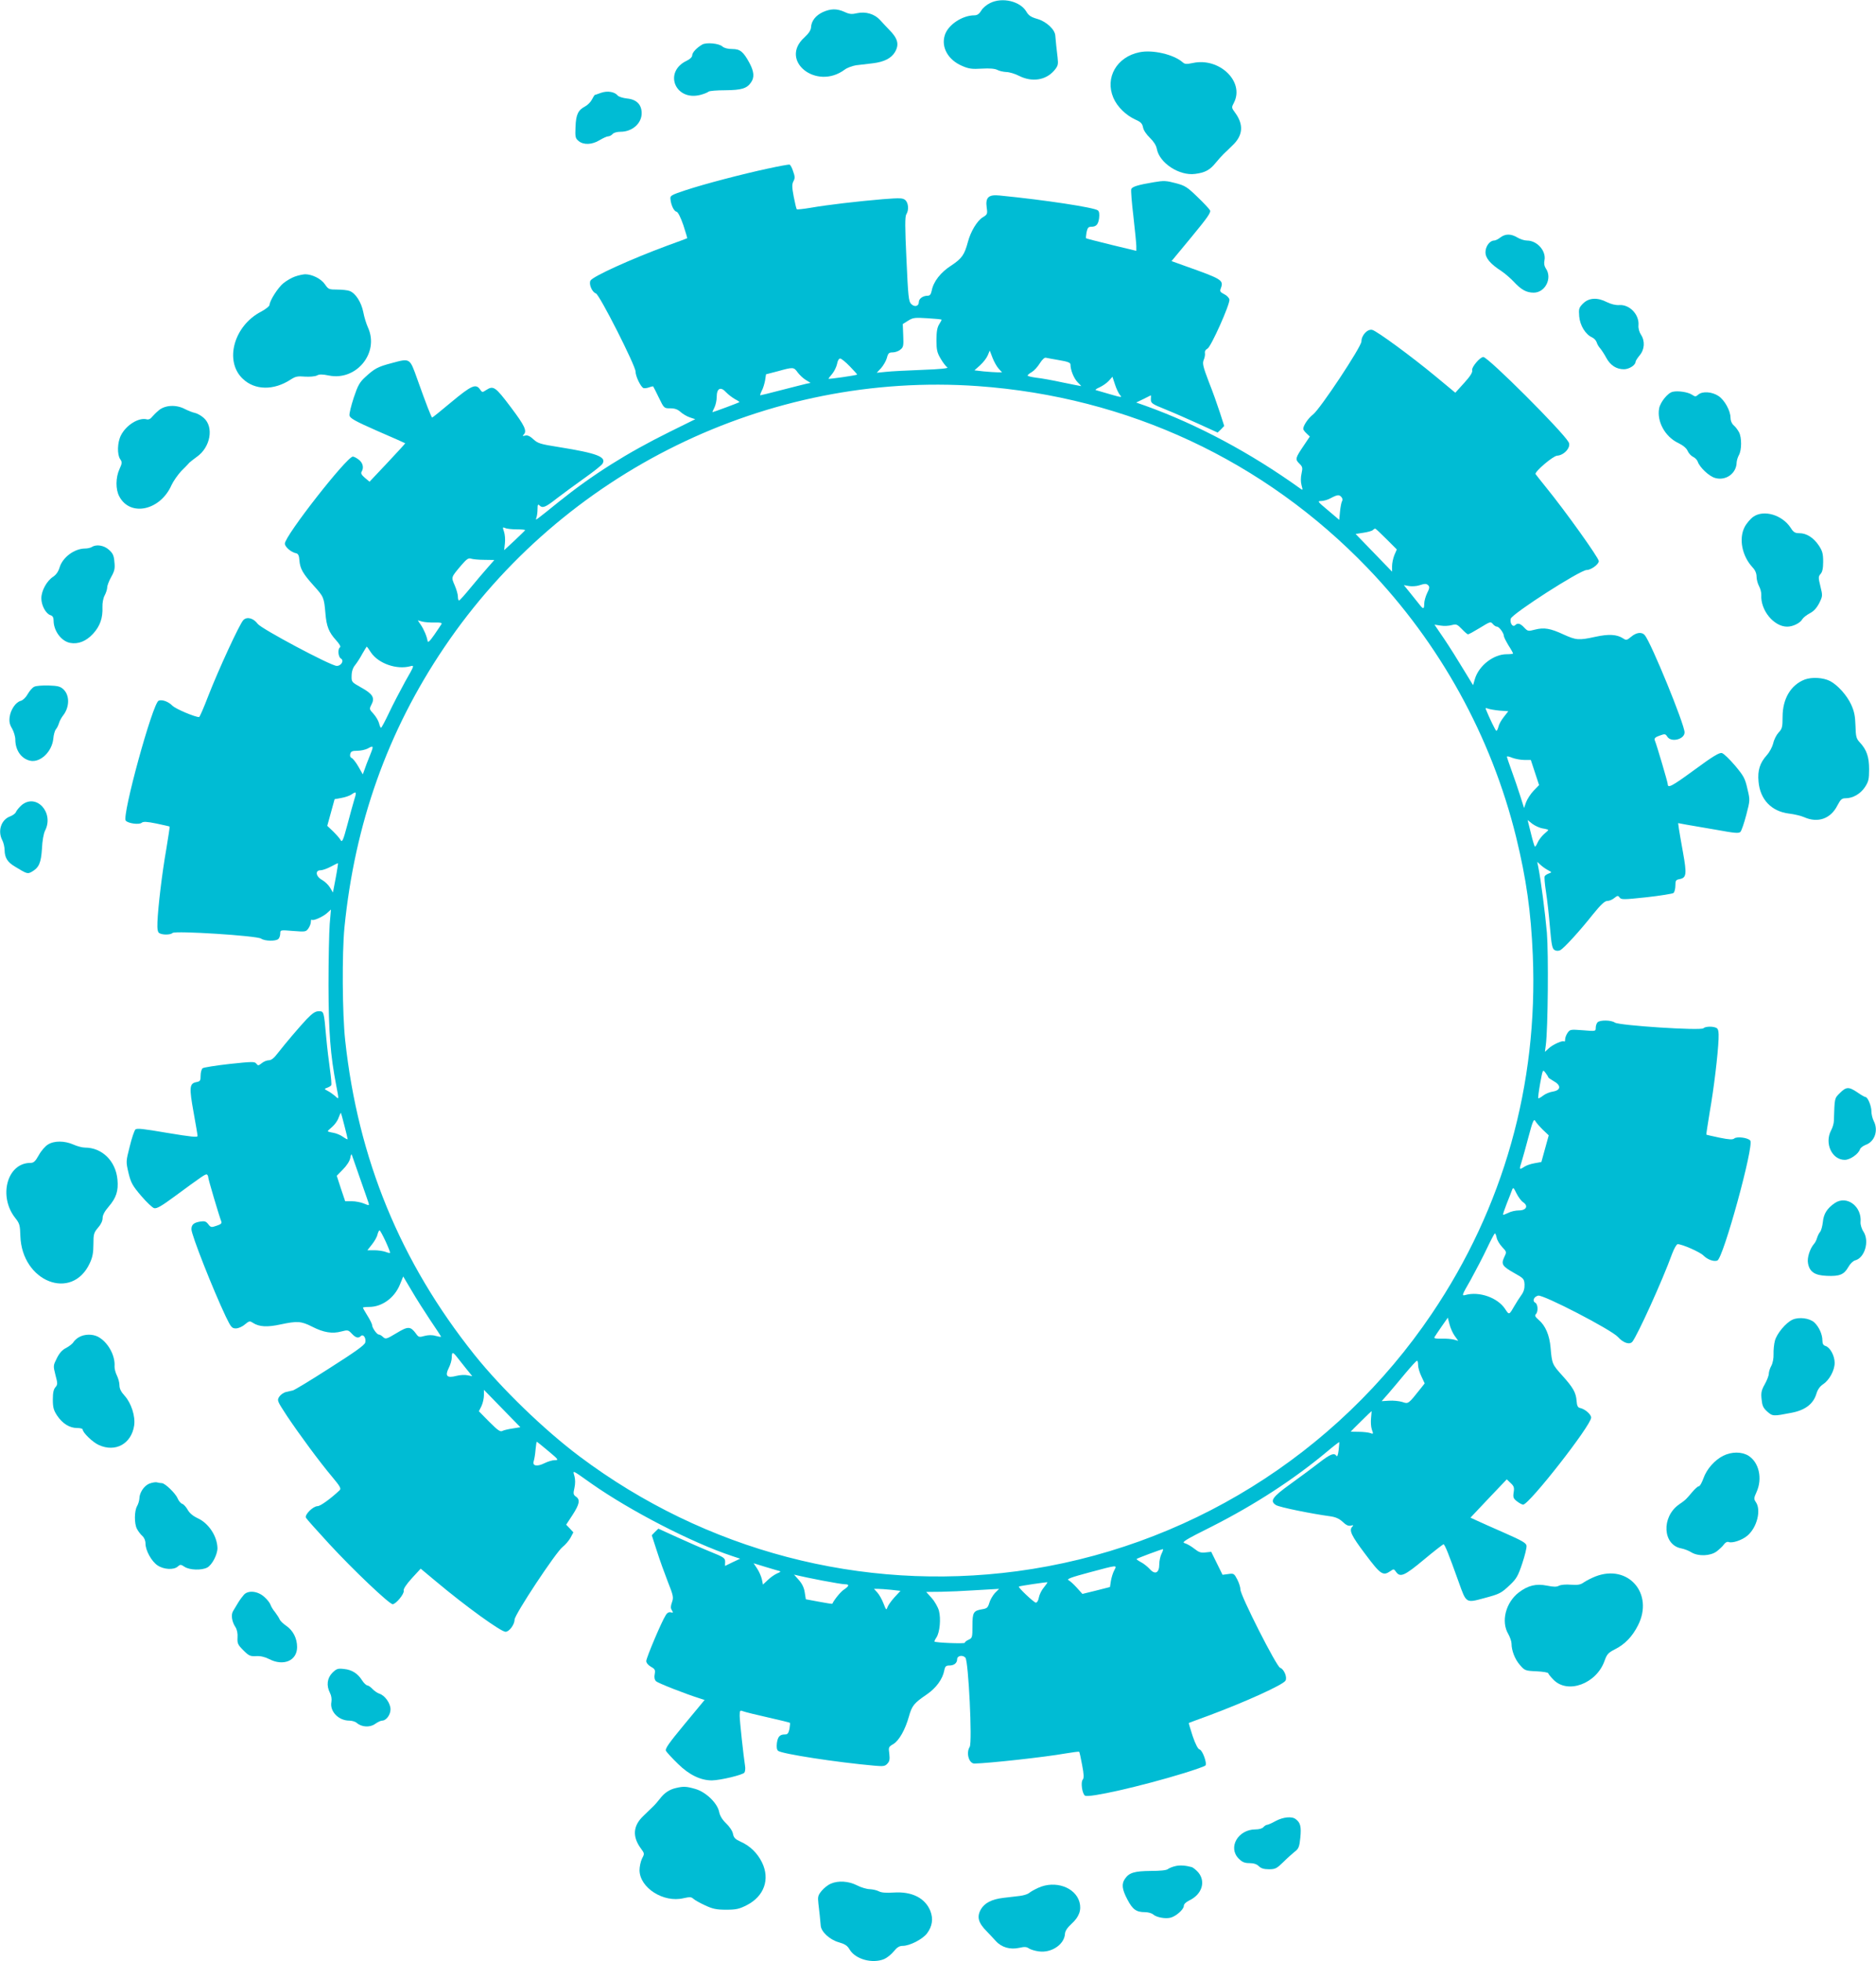 <?xml version="1.0" standalone="no"?>
<!DOCTYPE svg PUBLIC "-//W3C//DTD SVG 20010904//EN"
 "http://www.w3.org/TR/2001/REC-SVG-20010904/DTD/svg10.dtd">
<svg version="1.0" xmlns="http://www.w3.org/2000/svg"
 width="1225pt" height="1280pt" viewBox="0 0 1225 1280"
 preserveAspectRatio="xMidYMid meet">
<g transform="translate(0,1280) scale(0.1,-0.1)"
fill="#00bcd4" stroke="none">
<path d="M6465 12780 c-23 -11 -49 -33 -58 -50 -13 -21 -26 -30 -44 -30 -80 0
-174 -63 -194 -131 -24 -78 22 -160 113 -199 43 -19 65 -22 129 -18 52 3 85 0
101 -8 12 -7 39 -13 58 -14 19 0 57 -11 84 -25 85 -43 175 -29 230 35 25 30
27 39 22 84 -7 55 -12 108 -15 143 -2 40 -58 92 -116 109 -42 12 -58 22 -73
48 -40 68 -157 96 -237 56z"/>
<path d="M5373 12721 c-47 -22 -75 -58 -77 -99 -1 -19 -15 -40 -43 -66 -168
-151 77 -348 262 -211 17 13 51 25 75 29 25 3 74 9 110 13 74 9 120 33 144 73
29 50 19 89 -38 146 -17 18 -44 46 -59 63 -36 40 -94 57 -150 45 -34 -8 -50
-7 -82 8 -51 23 -90 22 -142 -1z"/>
<path d="M4585 12509 c-36 -21 -65 -52 -65 -70 0 -11 -14 -25 -35 -35 -155
-73 -76 -267 90 -223 22 6 45 15 52 21 6 5 55 9 109 9 105 1 141 11 168 51 23
32 20 70 -9 125 -41 76 -62 93 -113 93 -28 0 -52 6 -64 16 -22 21 -106 29
-133 13z"/>
<path d="M7441 12459 c-149 -30 -227 -166 -171 -297 25 -59 83 -115 145 -143
34 -15 44 -25 49 -51 3 -18 23 -47 45 -68 24 -23 41 -49 45 -72 17 -92 147
-177 250 -163 64 8 96 25 134 72 17 21 41 47 52 58 12 11 39 37 60 58 67 64
72 135 14 213 -23 31 -23 33 -6 65 69 137 -96 295 -268 258 -43 -9 -54 -8 -68
5 -57 50 -194 83 -281 65z"/>
<path d="M3924 12194 c-21 -8 -40 -14 -41 -14 -1 0 -9 -13 -18 -30 -8 -16 -29
-37 -45 -45 -45 -24 -59 -52 -62 -133 -3 -67 -1 -75 21 -93 32 -26 87 -24 136
6 22 13 47 25 56 25 9 0 22 7 29 15 7 9 29 15 52 15 76 0 138 54 138 121 0 56
-33 90 -95 96 -28 3 -55 12 -61 19 -20 25 -67 33 -110 18z"/>
<path d="M5015 11700 c-167 -36 -413 -100 -540 -142 -93 -31 -100 -35 -97 -58
4 -40 23 -79 40 -82 9 -2 26 -35 44 -87 15 -47 27 -85 25 -86 -1 -1 -60 -23
-132 -49 -237 -88 -482 -199 -499 -227 -13 -22 10 -76 35 -84 24 -8 259 -472
259 -510 0 -31 34 -101 52 -108 7 -2 24 0 37 5 13 5 25 7 26 6 2 -2 18 -34 37
-73 34 -70 34 -70 75 -70 30 0 48 -7 66 -23 14 -13 41 -29 61 -36 l36 -12
-168 -83 c-279 -138 -501 -278 -723 -456 -61 -50 -121 -97 -132 -105 -19 -14
-20 -14 -14 3 4 10 7 35 7 55 0 28 3 33 12 24 21 -21 39 -14 115 46 41 31 122
91 180 132 58 41 111 83 117 93 28 45 -35 69 -284 109 -121 19 -138 24 -167
51 -23 21 -38 28 -54 24 -16 -4 -19 -3 -10 6 24 24 8 58 -84 180 -101 134
-113 142 -161 111 -24 -16 -26 -16 -40 5 -27 38 -55 26 -184 -81 -68 -57 -125
-103 -128 -103 -5 0 -39 87 -97 250 -50 140 -46 138 -168 105 -91 -24 -111
-35 -173 -92 -36 -33 -48 -55 -74 -133 -17 -52 -30 -104 -28 -116 2 -18 35
-37 183 -102 99 -43 181 -79 181 -80 1 -1 -51 -58 -116 -127 l-117 -124 -31
26 c-21 18 -27 29 -21 39 16 26 9 57 -17 78 -15 12 -33 21 -40 21 -39 0 -444
-517 -444 -568 0 -21 41 -57 74 -63 13 -3 19 -15 21 -45 4 -56 23 -88 94 -167
65 -72 67 -76 76 -181 7 -84 22 -122 69 -174 22 -24 33 -43 26 -47 -16 -10
-12 -63 6 -73 23 -13 2 -49 -28 -48 -41 2 -491 242 -515 274 -28 38 -70 49
-94 25 -24 -24 -162 -323 -229 -495 -29 -76 -56 -138 -60 -138 -28 0 -152 53
-173 73 -27 28 -68 43 -91 34 -39 -15 -241 -752 -215 -783 15 -18 87 -28 104
-14 11 9 33 8 97 -5 46 -10 84 -18 86 -20 1 -1 -9 -67 -22 -146 -28 -158 -54
-379 -58 -477 -2 -47 2 -66 12 -72 21 -13 74 -12 87 1 16 16 551 -18 578 -37
24 -17 97 -18 113 -2 7 7 12 23 12 36 0 23 1 23 84 16 80 -6 84 -6 100 17 9
13 16 32 16 43 0 11 3 17 6 13 9 -9 75 20 102 46 l23 21 -8 -94 c-4 -52 -8
-232 -8 -400 1 -307 12 -456 51 -657 18 -94 18 -90 -8 -66 -13 11 -34 26 -48
33 -24 13 -24 13 -3 21 11 4 23 11 26 16 3 5 -1 50 -8 100 -7 50 -19 146 -25
214 -15 170 -15 169 -49 169 -22 0 -41 -13 -79 -52 -51 -55 -133 -151 -191
-225 -22 -29 -40 -43 -56 -43 -12 0 -33 -8 -46 -19 -21 -17 -25 -17 -35 -3
-11 14 -26 14 -175 -2 -90 -10 -170 -23 -176 -28 -7 -6 -13 -27 -13 -48 0 -34
-3 -38 -30 -43 -43 -9 -45 -36 -16 -196 14 -78 26 -147 26 -155 0 -10 -40 -6
-197 20 -158 27 -200 32 -209 22 -7 -7 -24 -57 -37 -111 -25 -98 -25 -98 -8
-172 16 -65 26 -83 82 -149 35 -41 74 -78 85 -81 17 -5 48 13 135 77 185 136
202 148 211 142 4 -3 8 -11 8 -19 0 -12 69 -245 85 -287 5 -12 -3 -19 -31 -28
-34 -12 -38 -11 -54 10 -15 19 -23 22 -55 17 -40 -7 -55 -20 -55 -50 0 -37
141 -394 224 -569 34 -70 40 -78 66 -78 16 0 42 11 59 26 28 23 32 24 53 10
41 -26 93 -29 180 -10 109 23 134 22 207 -15 74 -38 131 -47 190 -31 42 11 45
10 68 -14 26 -28 43 -32 59 -16 16 16 36 -13 29 -42 -4 -17 -66 -61 -231 -166
-123 -79 -232 -145 -242 -147 -9 -2 -29 -6 -44 -10 -15 -3 -35 -17 -44 -30
-16 -25 -15 -27 51 -128 82 -122 210 -296 295 -397 50 -60 59 -75 48 -86 -58
-55 -126 -104 -144 -104 -30 0 -87 -57 -76 -76 4 -8 73 -85 153 -172 156 -169
391 -392 413 -392 21 0 78 69 72 88 -3 11 16 40 53 81 l58 63 102 -85 c192
-161 422 -327 452 -327 24 0 59 47 59 79 0 33 270 441 314 475 17 13 40 40 51
59 l19 36 -23 25 -24 25 42 64 c45 70 51 99 22 119 -17 12 -19 19 -10 57 6 27
6 55 0 77 -11 40 -20 44 110 -48 255 -179 656 -386 918 -473 l54 -18 -49 -23
c-27 -13 -49 -24 -49 -24 -1 0 -1 12 0 27 0 24 -8 30 -95 65 -52 21 -150 64
-218 95 l-123 56 -22 -21 -21 -22 33 -102 c18 -57 51 -148 72 -202 36 -90 38
-102 27 -133 -9 -26 -10 -38 -1 -52 10 -16 9 -18 -7 -14 -12 3 -24 -3 -33 -19
-26 -39 -127 -278 -127 -299 0 -12 13 -27 30 -37 27 -15 30 -21 25 -49 -4 -20
-1 -36 9 -46 13 -12 187 -81 289 -113 l28 -9 -131 -158 c-105 -127 -129 -161
-121 -175 5 -9 40 -47 78 -84 73 -72 148 -108 222 -108 56 1 202 36 212 51 5
8 7 28 4 44 -10 64 -35 292 -35 327 0 35 2 37 23 29 13 -5 86 -23 162 -40 76
-17 140 -33 143 -35 2 -2 0 -20 -3 -40 -6 -28 -12 -36 -29 -36 -34 0 -47 -14
-53 -56 -3 -27 -1 -43 8 -51 25 -20 382 -75 630 -97 57 -5 68 -4 84 14 14 15
16 29 12 64 -6 42 -5 45 26 63 38 23 78 94 102 180 20 71 33 87 115 143 62 42
105 100 116 158 5 26 11 32 33 32 31 0 51 16 51 41 0 23 36 30 54 10 20 -22
46 -553 28 -582 -25 -40 -5 -109 31 -109 94 2 460 42 595 66 47 8 87 13 89 11
2 -2 11 -41 19 -86 12 -63 13 -85 4 -96 -14 -17 -4 -89 14 -104 21 -18 369 61
649 147 71 22 133 44 138 49 13 13 -19 101 -38 105 -10 2 -27 34 -45 87 -15
47 -27 85 -25 86 1 1 61 23 132 49 236 88 482 199 499 227 13 22 -10 76 -35
84 -24 8 -259 472 -259 510 0 14 -9 44 -21 67 -20 38 -23 40 -58 35 l-38 -5
-37 75 -37 75 -37 -4 c-30 -4 -44 1 -73 24 -20 16 -48 32 -62 36 -24 6 -2 20
176 109 282 143 536 308 756 492 40 34 75 60 76 59 1 -2 -1 -25 -4 -53 -4 -31
-9 -45 -14 -37 -15 22 -39 13 -114 -45 -41 -32 -125 -94 -186 -138 -120 -86
-137 -112 -95 -138 21 -14 234 -57 353 -73 36 -5 59 -15 82 -36 23 -22 38 -29
54 -25 16 4 19 3 10 -6 -24 -24 -8 -58 84 -180 101 -135 116 -144 164 -111 21
15 23 15 37 -5 27 -38 55 -26 182 80 66 55 124 100 128 100 8 0 34 -64 99
-246 50 -140 46 -138 168 -105 100 27 109 31 168 87 41 39 52 58 79 139 17 51
30 103 28 116 -2 17 -29 33 -143 83 -77 34 -159 70 -182 81 l-41 19 118 125
119 125 25 -24 c22 -20 25 -30 20 -61 -5 -32 -2 -40 21 -58 15 -12 34 -22 41
-22 39 0 444 517 444 568 0 21 -41 57 -74 63 -13 3 -19 15 -21 45 -4 56 -23
88 -94 167 -65 72 -67 76 -76 182 -7 81 -34 144 -77 180 -23 20 -28 29 -19 38
16 16 14 65 -4 75 -21 11 -9 39 19 46 33 8 479 -223 521 -270 35 -39 76 -52
94 -31 33 41 196 398 260 575 13 34 29 62 36 62 29 0 145 -51 168 -74 27 -27
68 -42 91 -33 39 15 241 752 215 783 -15 19 -87 28 -104 14 -11 -9 -33 -8 -97
5 -46 10 -84 18 -86 20 -1 1 9 67 22 146 28 158 54 379 58 477 2 47 -2 66 -12
72 -21 13 -74 12 -87 -1 -17 -17 -550 18 -578 37 -24 17 -97 18 -113 2 -7 -7
-12 -23 -12 -36 0 -23 -1 -23 -84 -16 -80 6 -84 6 -100 -17 -9 -13 -16 -32
-16 -43 0 -11 -3 -17 -6 -13 -9 9 -75 -20 -102 -46 l-24 -22 6 45 c14 106 18
593 7 732 -11 127 -40 351 -57 433 l-6 30 23 -21 c13 -12 35 -27 49 -34 24
-13 24 -13 3 -21 -11 -4 -23 -12 -26 -17 -4 -5 0 -51 8 -102 8 -52 20 -157 26
-233 10 -116 15 -140 31 -148 12 -6 24 -6 37 0 25 14 126 124 213 234 51 63
77 87 93 87 13 0 33 8 46 19 21 17 25 17 35 3 11 -14 26 -14 175 2 90 10 170
23 177 28 6 6 12 27 12 48 0 34 3 38 30 43 42 9 45 33 20 172 -12 66 -24 136
-27 156 l-5 37 53 -10 c30 -5 119 -20 198 -34 120 -22 145 -24 156 -13 7 8 24
57 38 111 25 96 25 96 7 171 -15 67 -24 83 -81 151 -35 41 -73 78 -85 81 -16
5 -58 -20 -179 -109 -148 -108 -175 -123 -175 -93 0 11 -71 253 -85 287 -4 11
5 20 32 29 35 13 38 12 51 -8 26 -38 112 -16 112 29 0 52 -218 585 -260 635
-19 22 -55 18 -89 -11 -28 -23 -32 -24 -53 -10 -41 26 -93 29 -180 10 -110
-24 -126 -22 -208 15 -86 40 -127 47 -186 32 -45 -12 -48 -11 -71 13 -26 28
-43 32 -59 16 -16 -16 -36 13 -29 42 8 32 453 318 496 318 28 0 79 37 79 58 0
21 -221 330 -345 482 -33 41 -64 80 -68 86 -8 14 114 119 141 120 47 3 93 57
75 88 -40 71 -526 556 -557 556 -22 0 -78 -67 -73 -86 4 -13 -11 -38 -52 -83
l-58 -64 -129 107 c-161 133 -381 294 -413 303 -31 8 -71 -35 -71 -75 0 -35
-270 -442 -316 -477 -32 -25 -64 -72 -64 -94 0 -6 10 -19 22 -30 l21 -20 -39
-58 c-56 -83 -58 -90 -30 -118 22 -21 23 -28 15 -65 -6 -26 -6 -55 0 -77 9
-33 9 -34 -9 -21 -325 233 -672 418 -1008 539 l-63 22 48 23 c26 13 48 24 48
24 1 0 1 -12 0 -27 0 -24 8 -30 93 -64 52 -21 150 -64 218 -95 l125 -57 22 21
21 22 -28 87 c-16 49 -48 140 -73 202 -38 100 -42 119 -33 142 7 15 10 36 8
46 -2 11 5 22 17 28 23 12 147 289 143 320 -2 11 -17 27 -34 35 -27 14 -30 19
-22 39 19 53 9 59 -233 145 l-89 32 130 157 c104 126 129 161 121 175 -5 9
-42 49 -83 88 -65 63 -80 73 -142 89 -60 16 -77 17 -141 6 -102 -17 -142 -29
-148 -45 -3 -8 3 -88 14 -178 10 -90 19 -177 19 -194 l0 -31 -162 39 c-90 22
-164 41 -166 43 -2 2 0 19 3 39 6 28 12 36 29 36 34 0 47 14 53 56 3 27 1 44
-8 51 -24 19 -345 68 -640 97 -74 8 -95 -12 -86 -78 6 -42 5 -46 -27 -65 -36
-23 -78 -92 -96 -161 -22 -82 -39 -107 -107 -152 -71 -45 -118 -106 -129 -165
-5 -24 -12 -33 -26 -33 -31 0 -58 -19 -58 -41 0 -28 -28 -35 -50 -13 -17 17
-20 49 -31 293 -10 209 -10 278 -1 292 18 28 14 74 -6 93 -17 14 -32 15 -148
6 -166 -14 -362 -37 -471 -56 -47 -8 -88 -12 -90 -10 -3 3 -12 40 -20 82 -12
63 -12 82 -2 101 11 20 10 32 -2 65 -7 23 -18 43 -24 44 -5 1 -68 -10 -140
-26z m1133 -986 c2 -1 -5 -15 -15 -30 -13 -21 -18 -47 -18 -104 0 -64 4 -82
28 -122 15 -26 35 -51 43 -56 10 -6 -49 -12 -162 -16 -99 -4 -206 -9 -239 -13
l-60 -6 28 30 c15 17 32 46 38 66 8 32 14 37 38 37 16 0 39 8 50 18 20 15 22
25 19 92 l-3 75 35 22 c32 20 44 21 125 16 50 -3 91 -7 93 -9z m373 -320 l22
-24 -30 0 c-16 0 -57 3 -90 6 l-60 7 37 33 c21 19 43 48 50 65 l13 31 18 -47
c10 -26 28 -58 40 -71z m397 55 c54 -9 72 -16 72 -28 0 -36 22 -90 46 -115 15
-14 25 -26 23 -26 -3 0 -57 11 -121 24 -64 14 -142 28 -173 31 -30 4 -55 10
-55 14 0 4 12 14 28 23 15 9 38 34 52 57 15 24 31 39 40 36 8 -2 48 -9 88 -16z
m-1368 -41 c27 -28 49 -52 47 -53 -6 -5 -187 -31 -187 -27 0 2 11 17 25 33 13
16 27 45 31 64 3 20 12 35 20 35 8 0 36 -23 64 -52z m-341 -39 c12 -16 36 -39
53 -49 l31 -19 -29 -6 c-16 -4 -89 -22 -162 -41 -72 -19 -134 -34 -137 -34 -3
0 1 13 9 29 9 16 18 47 22 68 l6 40 77 20 c101 28 104 28 130 -8z m2105 -148
c15 -16 9 -16 -66 6 -46 13 -87 25 -93 27 -5 2 6 10 25 18 19 9 46 27 60 42
l24 27 17 -51 c9 -28 24 -59 33 -69z m-929 59 c980 -70 1870 -485 2545 -1187
473 -492 808 -1099 970 -1756 67 -275 97 -487 109 -772 35 -844 -191 -1646
-660 -2340 -622 -921 -1610 -1533 -2709 -1680 -1014 -135 -2034 133 -2855 749
-231 173 -511 444 -687 664 -484 606 -760 1277 -844 2052 -19 176 -21 565 -5
735 68 681 282 1283 652 1830 775 1147 2113 1802 3484 1705z m-1586 -85 c18
-9 31 -18 29 -20 -3 -3 -169 -65 -175 -65 -2 0 3 13 12 30 8 16 15 47 15 69 0
57 26 70 61 31 14 -15 41 -35 58 -45z m3961 -640 c7 -8 8 -20 3 -27 -4 -7 -10
-37 -13 -67 l-5 -54 -73 62 c-68 57 -72 61 -45 61 15 0 44 8 63 19 44 23 55
24 70 6z m-5387 -210 c31 0 56 -2 56 -5 -1 -3 -32 -33 -69 -68 l-68 -63 5 45
c3 24 0 59 -6 76 -10 29 -9 31 7 24 9 -5 43 -9 75 -9z m5680 -63 l68 -68 -16
-37 c-8 -20 -15 -52 -15 -72 l0 -36 -119 123 -119 123 51 8 c28 4 56 12 61 17
6 6 13 10 16 10 3 0 36 -31 73 -68z m-5891 -136 l66 -1 -44 -50 c-24 -27 -75
-87 -112 -132 -37 -45 -70 -82 -74 -82 -5 -1 -8 11 -8 25 0 14 -9 47 -21 74
-23 55 -26 49 46 134 32 37 44 45 60 40 11 -4 50 -8 87 -8z m6165 -167 c9 -9
7 -21 -8 -50 -10 -21 -19 -52 -19 -69 0 -36 -6 -38 -30 -7 -10 12 -37 46 -60
75 l-43 53 34 -6 c19 -3 48 -1 64 4 41 13 49 13 62 0z m-6489 -242 c37 1 50
-2 45 -10 -4 -7 -25 -38 -47 -70 -30 -43 -42 -54 -44 -40 -5 31 -25 77 -45
106 l-19 28 29 -8 c15 -4 52 -7 81 -6z m6912 -12 c7 -8 18 -15 25 -15 14 0 45
-42 45 -61 0 -7 14 -34 30 -61 17 -26 30 -50 30 -53 0 -3 -19 -5 -42 -5 -85 0
-181 -74 -207 -161 l-12 -41 -63 103 c-34 57 -90 146 -125 198 l-64 94 40 -6
c22 -4 54 -2 72 3 30 8 36 6 66 -25 18 -19 36 -35 41 -35 5 0 38 18 74 40 74
45 73 45 90 25z m-7328 -183 c49 -73 169 -115 259 -90 26 7 24 3 -35 -100 -33
-60 -81 -152 -106 -205 -25 -53 -48 -96 -52 -97 -3 0 -9 13 -13 30 -4 16 -20
43 -36 61 -28 30 -28 32 -13 61 23 44 8 69 -68 111 -62 35 -63 36 -62 76 0 27
8 52 22 69 12 15 34 48 48 75 15 26 28 47 29 47 1 0 14 -17 27 -38z m7370
-380 l57 -4 -29 -37 c-16 -20 -32 -48 -35 -63 -4 -16 -10 -28 -14 -28 -5 0
-45 82 -70 144 -2 5 4 6 15 1 11 -4 45 -10 76 -13z m-7373 -284 c-12 -29 -23
-57 -25 -63 -2 -5 -8 -23 -14 -39 l-11 -30 -29 51 c-16 28 -36 53 -44 56 -9 4
-12 14 -9 26 4 17 13 21 47 21 22 0 52 7 66 14 39 22 41 19 19 -36z m7534 -38
l43 0 27 -82 27 -82 -36 -37 c-19 -20 -41 -54 -49 -75 l-13 -38 -25 79 c-14
44 -39 118 -56 164 -17 47 -31 88 -31 92 0 5 16 1 35 -7 19 -7 54 -14 78 -14z
m-7639 -257 c-8 -27 -29 -102 -46 -167 -26 -98 -34 -116 -43 -100 -5 10 -28
36 -49 57 l-39 37 24 87 24 87 44 8 c24 4 53 14 65 22 33 23 36 19 20 -31z
m7760 -190 c20 -3 36 -8 36 -10 0 -2 -13 -15 -29 -28 -15 -14 -34 -38 -41 -55
-7 -17 -15 -28 -18 -25 -3 3 -15 43 -26 89 l-21 84 31 -25 c18 -13 48 -27 68
-30z m-7882 -324 l-18 -94 -19 32 c-10 17 -34 40 -52 50 -41 22 -47 63 -10 63
13 0 44 11 68 24 24 13 45 23 46 22 1 -1 -5 -45 -15 -97z m7918 -1300 c0 -3
16 -14 35 -25 50 -27 48 -59 -3 -68 -22 -3 -51 -15 -66 -27 -15 -12 -29 -19
-31 -17 -3 2 3 46 12 97 17 92 17 93 35 69 9 -12 18 -26 18 -29z m-7861 -316
c12 -45 21 -84 21 -88 0 -3 -13 3 -30 15 -16 12 -46 24 -65 27 -19 3 -35 8
-35 10 0 2 13 15 30 29 16 14 35 40 41 59 7 19 14 33 15 32 1 -1 12 -39 23
-84z m7825 -26 l39 -37 -24 -87 -24 -87 -44 -8 c-24 -4 -54 -14 -67 -23 -34
-22 -35 -20 -18 33 8 26 29 101 46 166 26 98 34 116 43 100 5 -10 28 -36 49
-57z m-7723 -318 c28 -79 53 -152 56 -161 5 -17 3 -17 -31 -3 -19 8 -55 15
-79 15 l-43 0 -28 83 -27 83 40 41 c24 24 44 54 48 74 3 19 8 29 10 23 2 -7
27 -76 54 -155z m7594 -155 c37 -24 22 -54 -27 -54 -21 0 -53 -7 -69 -16 -17
-8 -32 -14 -34 -12 -2 2 9 35 24 73 16 39 31 79 35 90 7 17 10 14 28 -23 12
-24 31 -50 43 -58z m-7427 -256 c18 -39 31 -73 29 -75 -3 -2 -16 1 -31 7 -15
5 -47 10 -72 10 l-45 0 30 38 c16 20 33 49 36 65 4 15 10 27 14 27 3 -1 21
-33 39 -72z m7255 24 c3 -16 19 -43 36 -61 30 -32 30 -32 13 -67 -21 -46 -12
-59 68 -104 59 -33 63 -37 65 -73 1 -27 -5 -48 -21 -70 -13 -18 -32 -48 -43
-67 -37 -64 -36 -64 -63 -23 -49 74 -169 116 -259 91 -26 -7 -24 -3 35 100 33
60 81 152 106 205 25 53 48 96 51 97 4 0 9 -13 12 -28z m-6963 -539 c39 -57
70 -105 70 -107 0 -3 -16 0 -35 5 -23 7 -48 6 -72 0 -35 -10 -40 -9 -56 14
-37 50 -52 50 -128 4 -65 -39 -71 -41 -88 -25 -9 9 -22 16 -28 16 -12 0 -43
44 -43 61 0 7 -13 34 -30 61 -16 26 -30 50 -30 53 0 3 18 5 40 5 84 0 165 58
201 145 l22 54 54 -91 c29 -50 85 -138 123 -195z m6689 -102 l23 -32 -29 8
c-15 4 -52 7 -81 6 -37 -1 -50 2 -45 10 4 7 25 38 47 70 l40 57 11 -43 c6 -24
21 -58 34 -76z m-6519 -133 c10 -13 37 -47 61 -77 l43 -53 -31 6 c-17 4 -50 2
-73 -4 -61 -16 -76 -1 -50 51 11 21 20 52 20 69 0 36 6 38 30 8z m6280 -58 c0
-16 10 -50 22 -74 l21 -45 -26 -33 c-82 -103 -80 -102 -121 -88 -20 6 -59 10
-86 8 l-48 -3 44 50 c24 28 74 87 111 132 38 45 71 82 76 82 4 1 7 -12 7 -29z
m-5911 -413 c-28 -4 -58 -11 -68 -16 -14 -8 -30 3 -86 59 l-68 69 17 34 c9 19
16 51 16 71 l0 35 119 -122 119 -122 -49 -8z m5604 69 c-3 -25 -1 -59 5 -76
11 -30 10 -31 -11 -23 -12 4 -46 8 -74 8 -29 0 -53 1 -53 1 0 2 134 134 136
134 1 0 -1 -20 -3 -44z m-5373 -216 c67 -56 70 -60 43 -60 -16 0 -46 -9 -68
-20 -48 -24 -80 -18 -70 13 4 12 10 46 12 75 3 28 6 52 8 52 2 0 36 -27 75
-60z m4005 -670 c-8 -16 -15 -47 -15 -69 0 -58 -28 -71 -63 -31 -15 16 -40 36
-58 45 -17 9 -29 18 -27 20 4 5 160 63 171 64 4 1 1 -12 -8 -29z m-2497 -113
c13 -3 9 -7 -13 -16 -16 -7 -44 -26 -61 -43 l-32 -30 -7 34 c-4 18 -17 49 -30
69 l-24 36 75 -23 c41 -12 82 -25 92 -27z m2188 4 c-9 -16 -18 -47 -22 -69
l-6 -40 -90 -23 -90 -22 -37 41 c-20 22 -44 44 -54 49 -14 7 19 19 135 50 191
51 182 50 164 14z m-1906 -67 c68 -13 134 -24 147 -24 31 0 29 -11 -5 -34 -22
-14 -63 -64 -77 -93 -1 -2 -40 4 -87 13 l-86 16 -7 44 c-4 30 -17 57 -38 81
l-32 36 30 -7 c17 -4 86 -19 155 -32z m1447 -44 c-15 -17 -29 -46 -33 -65 -3
-20 -12 -35 -20 -35 -12 0 -118 100 -111 105 4 4 182 30 186 28 2 -1 -8 -16
-22 -33z m-999 -16 l62 -7 -39 -42 c-21 -23 -42 -53 -46 -65 -7 -21 -9 -19
-26 25 -10 26 -28 58 -40 71 l-22 24 25 0 c14 0 53 -3 86 -6z m678 -22 c-14
-16 -31 -45 -36 -64 -9 -30 -15 -36 -46 -41 -58 -10 -64 -20 -64 -108 0 -75
-1 -80 -25 -91 -14 -6 -25 -15 -25 -20 0 -7 -189 0 -198 8 -2 1 4 14 13 27 22
34 30 122 16 175 -7 24 -28 61 -48 83 l-35 39 98 1 c55 1 146 5 204 9 58 3
120 7 139 8 l35 2 -28 -28z"/>
<path d="M9797 11250 c-14 -11 -32 -20 -41 -20 -28 0 -56 -38 -56 -76 0 -39
31 -76 105 -124 21 -14 57 -45 79 -68 50 -54 84 -72 131 -72 75 0 123 95 79
158 -10 15 -13 32 -9 52 13 61 -47 130 -114 130 -17 0 -45 9 -63 20 -42 25
-78 25 -111 0z"/>
<path d="M1926 10995 c-21 -7 -55 -27 -75 -43 -36 -29 -90 -114 -91 -142 0 -8
-25 -28 -55 -44 -178 -92 -241 -322 -121 -437 79 -77 204 -79 316 -5 29 19 44
22 91 18 32 -2 65 1 78 7 16 9 35 9 79 0 179 -36 330 148 255 313 -11 24 -25
69 -31 102 -13 64 -50 122 -89 137 -13 5 -50 9 -81 9 -54 0 -58 2 -80 34 -25
37 -84 66 -130 66 -15 -1 -44 -7 -66 -15z"/>
<path d="M10338 10820 c-28 -28 -30 -35 -26 -85 5 -59 41 -118 84 -137 13 -6
26 -20 30 -32 3 -12 14 -30 24 -41 9 -11 27 -38 39 -61 27 -49 66 -74 115 -74
34 0 76 27 76 49 0 5 12 24 26 41 33 38 37 94 9 136 -11 17 -18 42 -16 61 6
69 -57 136 -124 132 -25 -2 -55 6 -82 19 -62 32 -117 29 -155 -8z"/>
<path d="M10923 10243 c-32 -6 -81 -67 -89 -108 -16 -85 38 -184 122 -225 33
-16 56 -34 64 -53 7 -16 23 -33 36 -39 13 -6 26 -20 30 -31 12 -37 75 -97 115
-107 70 -19 138 31 139 102 1 13 7 34 15 48 18 32 19 113 1 148 -8 15 -23 36
-35 46 -13 11 -21 31 -21 49 0 46 -38 115 -78 142 -43 29 -106 33 -133 9 -16
-14 -20 -14 -41 0 -25 17 -91 27 -125 19z"/>
<path d="M1038 10123 c-18 -15 -39 -36 -47 -46 -8 -11 -21 -17 -32 -14 -53 14
-135 -37 -169 -104 -24 -46 -26 -126 -5 -156 13 -19 13 -26 -5 -65 -25 -55
-26 -132 -1 -178 71 -135 268 -92 341 74 12 26 41 67 63 91 23 23 47 47 52 54
6 6 29 24 51 40 88 62 112 193 45 253 -17 15 -43 30 -58 33 -16 3 -45 15 -65
25 -56 30 -128 27 -170 -7z"/>
<path d="M11450 9428 c-19 -13 -45 -43 -58 -68 -39 -76 -17 -189 52 -263 17
-18 26 -39 26 -60 0 -18 7 -45 16 -62 9 -16 16 -43 15 -58 -6 -100 82 -207
169 -207 38 0 86 24 99 49 6 10 28 27 48 38 26 13 45 34 62 66 23 47 23 49 8
110 -14 57 -14 64 1 81 12 13 17 37 17 80 0 52 -5 70 -28 105 -34 51 -80 81
-127 81 -29 0 -39 6 -57 35 -55 84 -174 120 -243 73z"/>
<path d="M600 9230 c-8 -5 -28 -10 -43 -10 -71 0 -148 -57 -168 -124 -8 -27
-23 -48 -43 -61 -41 -27 -76 -91 -76 -140 0 -46 29 -100 59 -110 15 -4 21 -15
21 -35 0 -67 50 -135 108 -146 53 -10 105 11 150 60 45 49 64 102 61 174 -1
27 5 59 15 77 9 17 16 40 16 51 0 12 12 43 26 68 22 39 26 56 21 99 -3 41 -10
56 -36 79 -32 29 -82 37 -111 18z"/>
<path d="M11785 8365 c-91 -35 -145 -125 -145 -244 0 -67 -3 -78 -26 -102 -14
-15 -30 -46 -35 -70 -6 -24 -24 -58 -43 -79 -44 -49 -60 -99 -53 -171 10 -118
85 -195 199 -209 35 -4 80 -15 100 -24 89 -39 172 -10 216 77 21 40 29 47 54
47 47 0 97 29 126 73 23 35 27 51 27 116 0 82 -16 128 -62 177 -22 24 -25 37
-27 108 -2 63 -8 93 -28 137 -28 61 -88 128 -138 154 -45 23 -118 27 -165 10z"/>
<path d="M224 8318 c-12 -5 -31 -27 -43 -48 -12 -22 -31 -40 -45 -44 -33 -8
-67 -58 -73 -106 -4 -29 0 -49 16 -75 11 -20 21 -52 21 -71 0 -71 39 -126 97
-139 66 -14 142 58 151 143 2 26 10 54 17 62 7 8 16 26 20 40 4 14 16 36 26
49 44 55 45 133 3 172 -20 19 -37 23 -97 25 -39 1 -82 -2 -93 -8z"/>
<path d="M141 7545 c-16 -14 -32 -34 -36 -43 -3 -10 -20 -23 -38 -30 -59 -21
-84 -95 -52 -156 8 -15 15 -45 15 -65 1 -49 19 -78 66 -106 80 -49 84 -50 111
-35 48 27 61 59 67 151 2 51 11 99 20 117 61 118 -57 247 -153 167z"/>
<path d="M12014 5666 c-36 -36 -34 -30 -39 -181 0 -16 -8 -44 -18 -62 -45 -85
5 -193 89 -193 35 0 89 38 99 68 3 10 20 23 38 30 59 21 84 95 52 156 -8 15
-15 44 -15 63 0 35 -24 93 -39 93 -4 0 -28 13 -52 30 -56 38 -73 38 -115 -4z"/>
<path d="M313 5330 c-18 -11 -45 -42 -60 -70 -23 -41 -33 -50 -56 -50 -151 -1
-209 -219 -97 -360 28 -35 31 -47 33 -117 10 -299 337 -427 453 -178 18 38 24
68 24 124 0 67 3 76 30 108 19 21 30 45 30 63 0 19 13 44 39 74 50 58 65 103
58 177 -11 121 -100 209 -212 209 -18 0 -52 9 -76 20 -57 25 -125 26 -166 0z"/>
<path d="M11981 4948 c-50 -34 -73 -70 -78 -124 -3 -27 -11 -56 -18 -64 -7 -8
-16 -26 -20 -40 -4 -14 -13 -32 -21 -40 -26 -31 -45 -90 -38 -125 10 -56 44
-79 122 -82 84 -4 113 8 141 57 12 22 31 40 45 44 62 16 94 124 55 186 -13 19
-21 47 -20 63 10 103 -90 178 -168 125z"/>
<path d="M11705 4187 c-44 -20 -102 -90 -115 -137 -6 -22 -10 -62 -9 -88 1
-27 -5 -59 -15 -77 -9 -16 -16 -40 -16 -51 0 -12 -12 -43 -26 -68 -22 -39 -26
-56 -21 -99 4 -41 10 -56 37 -80 35 -31 39 -31 157 -8 91 17 144 58 164 125 8
27 23 48 43 61 41 27 76 91 76 140 0 46 -29 100 -59 110 -15 4 -21 15 -21 36
0 40 -22 89 -53 118 -31 28 -99 37 -142 18z"/>
<path d="M518 4074 c-15 -8 -32 -23 -38 -33 -5 -10 -27 -27 -47 -38 -27 -13
-45 -34 -62 -68 -24 -48 -24 -49 -9 -109 15 -56 15 -62 0 -80 -12 -13 -17 -36
-17 -80 0 -52 5 -70 28 -105 35 -52 81 -81 130 -81 20 0 37 -4 37 -10 0 -20
66 -84 105 -101 109 -50 213 8 231 127 9 60 -19 146 -61 193 -25 27 -35 48
-35 70 0 18 -8 46 -17 64 -9 18 -16 45 -15 60 5 71 -44 159 -109 193 -36 18
-86 17 -121 -2z"/>
<path d="M11253 3299 c-56 -28 -108 -86 -130 -148 -10 -28 -23 -51 -29 -51 -7
0 -26 -17 -43 -37 -44 -52 -41 -50 -87 -82 -117 -82 -107 -265 15 -287 20 -4
49 -15 66 -26 45 -27 123 -24 164 6 18 14 40 34 48 46 9 13 21 19 30 16 24
-10 89 12 123 41 63 53 92 168 55 220 -13 19 -13 26 5 65 40 88 16 194 -53
237 -44 27 -109 27 -164 0z"/>
<path d="M973 3116 c-34 -15 -63 -60 -63 -98 -1 -13 -7 -34 -15 -48 -18 -32
-19 -113 -1 -148 8 -15 23 -36 35 -46 13 -12 21 -31 21 -50 0 -46 40 -117 79
-143 40 -27 106 -31 132 -7 16 14 20 14 44 -2 33 -22 112 -24 148 -5 32 17 67
85 67 127 -2 78 -57 162 -129 195 -32 15 -54 34 -66 56 -10 18 -26 35 -35 38
-10 3 -23 19 -30 35 -13 33 -83 100 -103 100 -6 0 -21 2 -32 5 -11 3 -34 -2
-52 -9z"/>
<path d="M10418 2511 c-25 -10 -59 -27 -75 -38 -22 -16 -39 -19 -84 -16 -33 3
-65 0 -78 -6 -16 -9 -35 -9 -79 0 -71 14 -123 2 -184 -44 -86 -66 -118 -190
-69 -272 11 -20 21 -48 21 -62 0 -45 22 -103 55 -140 31 -36 35 -38 109 -41
42 -2 76 -8 76 -13 0 -4 16 -24 35 -43 93 -94 279 -25 332 123 16 45 24 54 71
78 63 32 111 82 148 155 105 207 -64 402 -278 319z"/>
<path d="M1593 2392 c-10 -11 -27 -34 -38 -52 -11 -19 -26 -43 -33 -55 -15
-24 -8 -69 15 -104 11 -17 16 -42 14 -69 -2 -38 2 -47 38 -83 36 -36 45 -40
83 -38 28 2 57 -5 85 -19 94 -49 183 -11 183 78 0 57 -26 108 -71 139 -21 14
-41 34 -44 44 -4 9 -17 29 -29 45 -13 15 -26 37 -30 49 -4 12 -23 36 -42 52
-42 37 -103 43 -131 13z"/>
<path d="M2170 1882 c-34 -35 -40 -83 -15 -132 9 -17 12 -40 9 -58 -12 -61 46
-122 117 -122 18 0 40 -7 49 -15 31 -28 87 -31 120 -6 16 11 36 21 45 21 27 0
55 38 55 74 0 39 -37 91 -73 102 -12 4 -32 17 -44 30 -12 13 -28 24 -35 24 -7
1 -22 15 -33 32 -29 46 -67 70 -118 75 -41 5 -49 2 -77 -25z"/>
<path d="M4413 1130 c-43 -10 -75 -32 -104 -70 -13 -17 -34 -41 -47 -53 -13
-12 -41 -39 -62 -60 -67 -64 -72 -135 -14 -213 23 -31 23 -33 6 -65 -9 -19
-16 -53 -16 -76 2 -115 157 -213 287 -182 41 9 51 9 65 -4 10 -9 44 -28 77
-43 49 -23 74 -28 137 -28 66 0 86 5 135 30 113 58 152 169 99 278 -30 62 -80
110 -142 137 -33 15 -43 25 -48 51 -3 18 -23 47 -45 68 -25 24 -40 49 -45 74
-11 57 -86 130 -155 150 -59 17 -78 18 -128 6z"/>
<path d="M8330 915 c-25 -14 -50 -25 -56 -25 -6 0 -17 -7 -24 -15 -7 -9 -29
-15 -52 -15 -114 0 -182 -118 -109 -191 23 -23 39 -29 70 -29 28 0 48 -7 61
-20 14 -14 33 -20 66 -20 42 0 51 5 95 48 26 26 60 56 75 68 24 18 29 31 35
90 7 71 1 98 -30 121 -25 20 -82 14 -131 -12z"/>
<path d="M7673 620 c-18 -4 -39 -13 -47 -19 -9 -8 -52 -12 -112 -12 -105 -1
-141 -11 -168 -51 -24 -34 -19 -70 16 -136 34 -65 58 -82 115 -82 20 0 44 -7
53 -15 21 -19 80 -30 114 -21 35 9 86 54 86 76 0 12 13 25 35 36 83 39 110
122 60 183 -14 16 -34 32 -43 35 -41 11 -79 14 -109 6z"/>
<path d="M5425 506 c-17 -7 -44 -28 -59 -46 -25 -30 -27 -39 -22 -84 7 -55 12
-108 15 -143 2 -40 58 -92 116 -109 42 -12 58 -22 73 -48 38 -64 149 -94 226
-62 18 8 46 30 62 50 22 27 37 36 59 36 45 0 129 43 158 81 35 47 42 95 22
147 -34 84 -120 128 -239 120 -50 -3 -81 -1 -97 8 -13 7 -40 13 -59 14 -19 0
-57 11 -84 25 -55 28 -122 32 -171 11z"/>
<path d="M6780 479 c-24 -11 -51 -26 -60 -34 -8 -7 -35 -16 -60 -19 -25 -3
-74 -9 -110 -13 -74 -9 -120 -33 -144 -73 -29 -50 -19 -89 38 -146 17 -18 44
-46 59 -63 37 -41 94 -57 152 -44 35 8 49 7 64 -4 11 -7 40 -16 64 -19 82 -12
167 45 171 114 1 19 15 40 43 66 49 44 66 90 52 141 -27 98 -159 144 -269 94z"/>
</g>
</svg>
